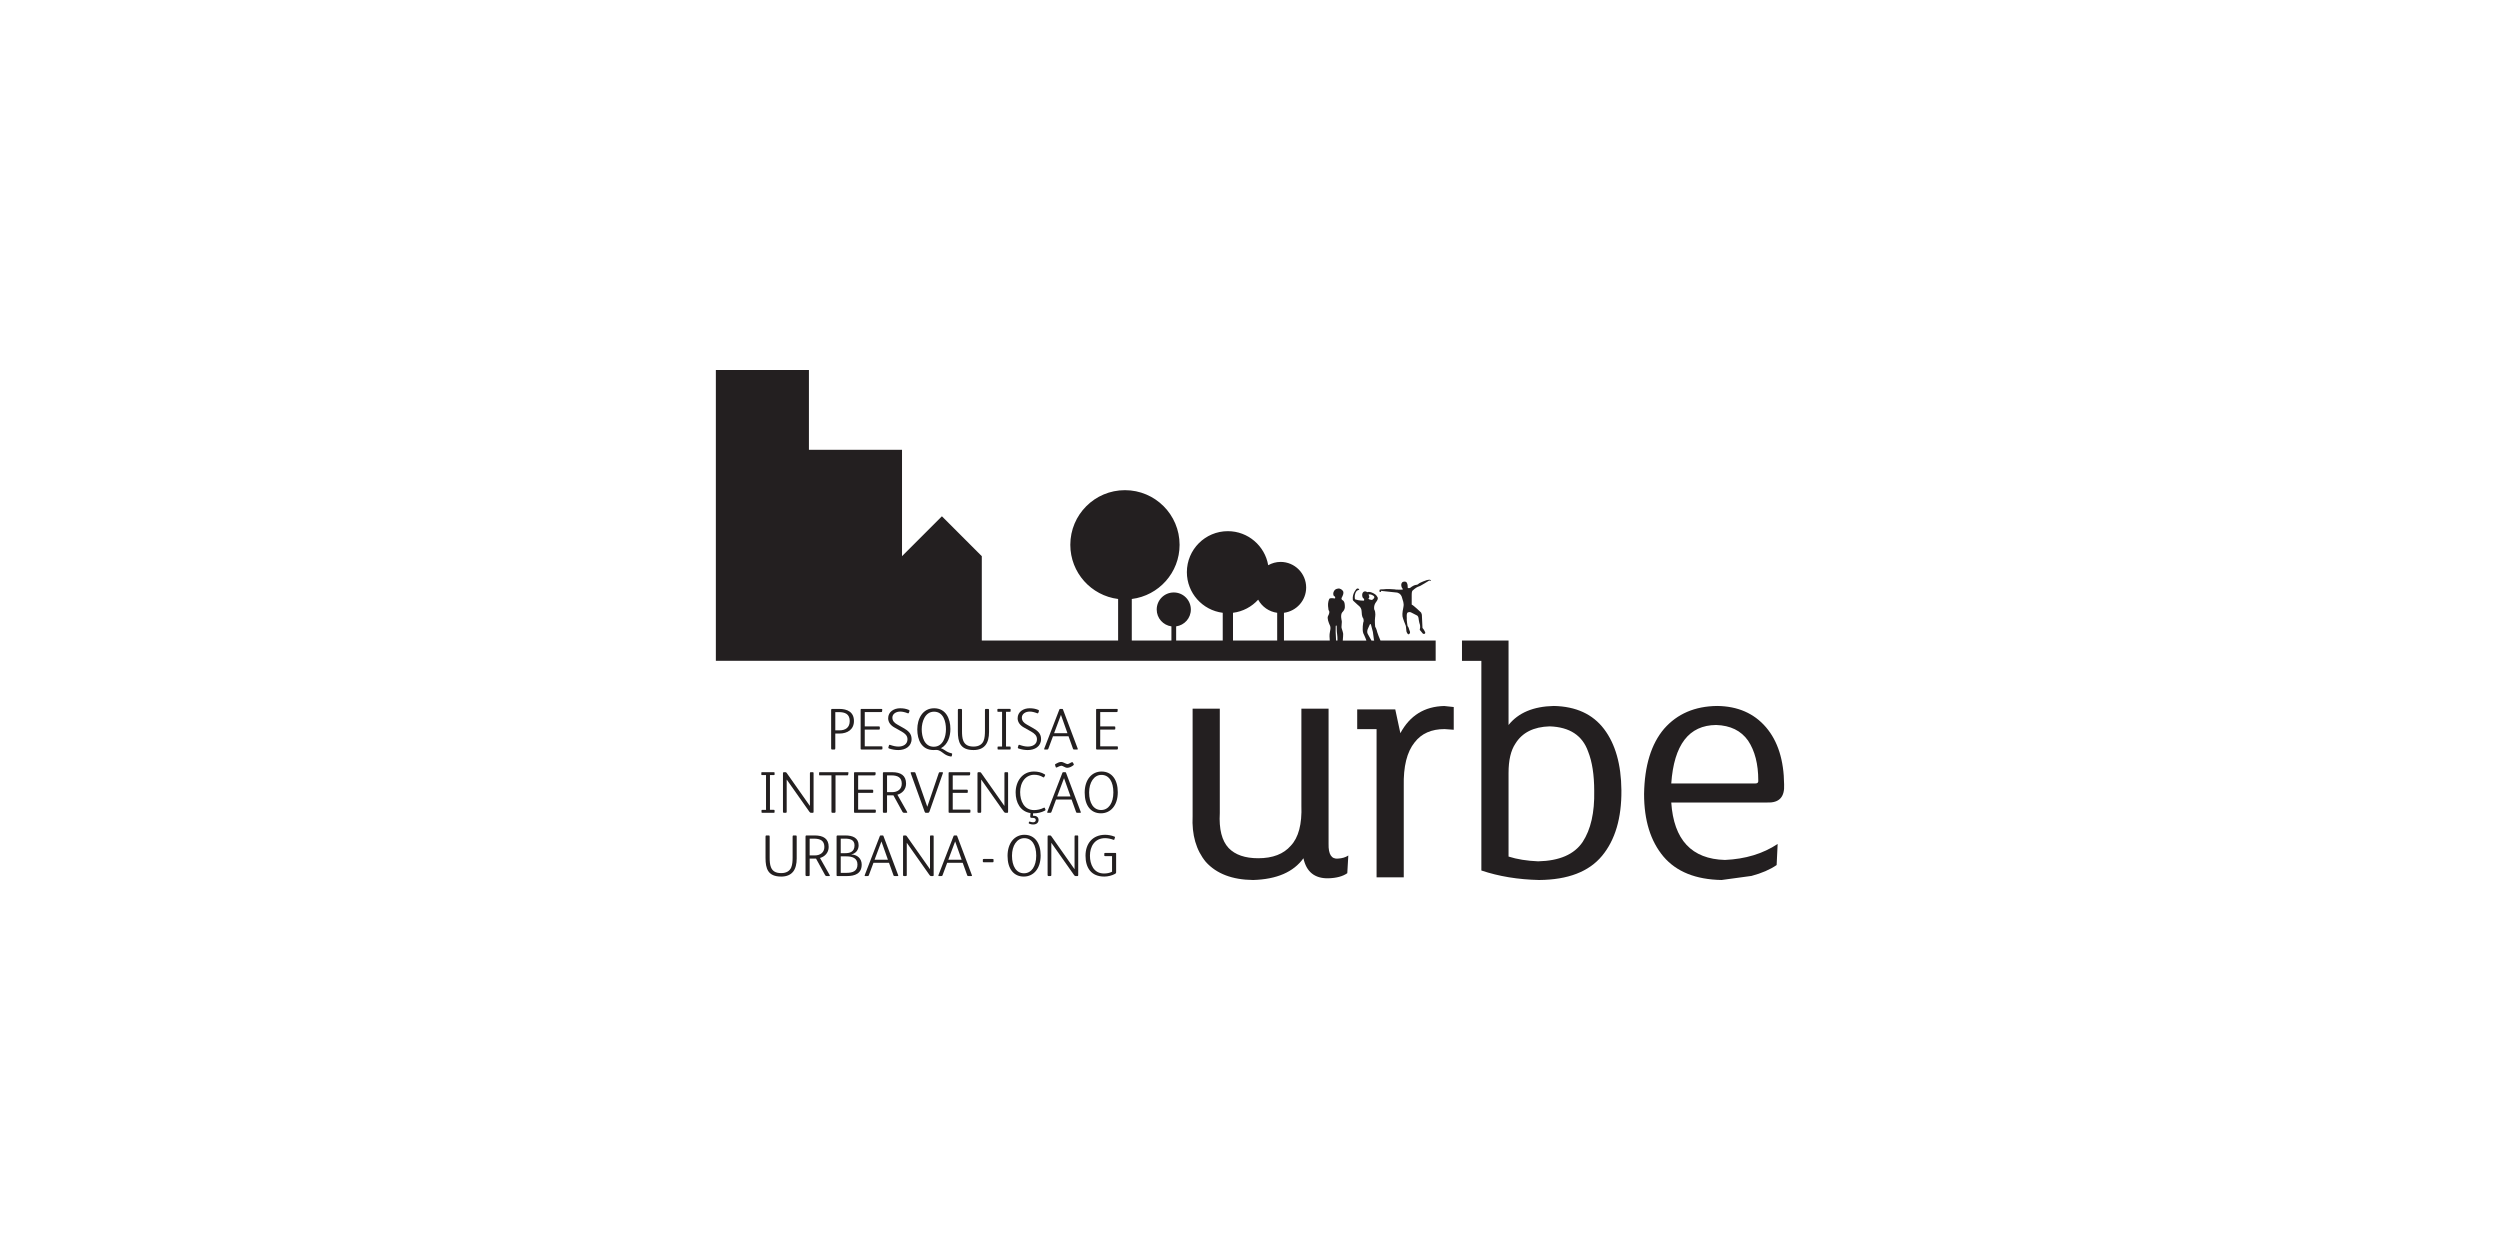 <svg xmlns="http://www.w3.org/2000/svg" id="a" data-name="Logo" width="2000" height="1000" viewBox="0 0 2000 1000"><defs><style>      .b {        fill: #231f20;      }    </style></defs><g><path class="b" d="M1104.8,473.44s.04-1.31.63-.67l12.08,1.27s3.35.34,4.22,4.46c.41,1.92,1.7,3.78.98,7.23-.16.86-1.11,5.14-.71,7.39.4,2.25,2.45,6.89,2.62,7.52.31,1.13.23,2.9.54,4.58,0,0,.71,2.44,1.93,2.21,0,0,1.26-.72.86-2.12,0,0-.24-.77-.67-1.86,0,0-.45-1.95-1.24-2.6,0,0-.87-4.86-.61-6.66,0,0-.45-4.1,1.04-4.33,0,0,1.54-.58,2.61.19l4.73,2.43s.86.72.99,1.89c0,0,.48,3.91,1.13,5.36,0,0,.51,1.74-.15,4.15l2.59,3.1s2.02.71,1.81-1.1c0,0-1.1-2.5-2.2-3.5l-.49-10.45s-.19-1.22-.63-1.9c0,0-6.07-5.88-7.5-6.34v-7.9s-.11-3,.89-3.5c0,0,2.28-2.12,4.04-2.85,0,0,2.03-.67,2.97-1.35,0,0,4.65-2.66,5.18-3.1,0,0,1.21-1.03,1.76-.27,0,0,.92-.04.31-.63-.63-.59-1.99-.22-3.1,0,0,0-5.45,1.8-6.79,3.11-1.36,1.31-2.18-.31-6.59,3.15,0,0-1.53.54-1.88-.26,0,0,.18-2.53-.69-3.92-.85-1.4-2.97-.86-3.51-.45,0,0-1.76,1.26-.5,4.32,0,0,1.53,1.8.32,1.66,0,0-5.63.14-6.13-.22,0,0-6.26-.54-8.92-.04,0,0-3.1-.09-3.05.54.04.63-.28.99,0,1.4.27.4,1.12.04,1.12.04Z"></path><path class="b" d="M1104.39,512.45c-.94-2.21-2.34-5.59-2.62-6.76,0,0-.54-2.68-1.64-4.33,0,0-.5-4.61-.05-7.5,0,0,.74-4.01-.68-6.27,0,0-.8-3.08,1.54-6.08,0,0,2.21-2.59.92-4,0,0-.86-1.79-2.7-2.65,0,0-3.32-2.03-5.41-1.1,0,0-1.05-1.05-2.46-.5-1.42.56-1.72,2.21-1.48,3.69.24,1.48,1.1,1.85,1.3,2.03.18.19.48,1.29-.07,1.54,0,0-4.15.05-6.68-.98,0,0-.7.48-.57-2.71,0,0,.36-4.12,2.75-4.74,0,0,.82-.12.87-.67,0,0-1.11-1.23-2.21-.25,0,0-3.52,3.5-2.96,8.55.1.73.51.97.93,1.4l3.37,3.09s2.53,1.59,2.71,4.42c.13,1.91.13,4.61,1.36,6.08,0,0,.73,1.92,0,3.26,0,0-1.05,5.48,0,8.56,0,0,1.65,3.5,2.2,4.98,0,0,.18.4.26.95h-18.85c.17-1.95.38-4.73.32-5.41-.15-1.56-1.36-4.47-1.36-5.27,0-1.88.4-4,.25-5,0,0-1.42-4.95.45-7.04,0,0,2.38-1.89,1.98-5.08,0,0,.12-3.54-1.8-4.51,0,0-1.26-.45-.74-1.93,0,0,2.78-4.35.54-6.01,0,0-1.45-1.72-3.48-1.36-2,.36-3.1,1.07-3.75,3.47,0,0-.28,2.3.9,2.68.79.25.73,1.57.41,1.77,0,0-3.87-.72-4.48.32-.54.95-1.2,3.32-1.01,5.72.28,3.34.41,3.35.7,3.71.68.88.26,2.56-.7,4.29-.97,1.73.6,5.48,1.17,6.81.56,1.33,1.24,1.99.34,5.86-.57,2.41-.29,4.86-.14,6.97h-36.64v-22.21c10.01-1.35,17.75-9.84,17.75-20.22,0-11.31-9.16-20.49-20.47-20.49-3.62,0-6.95,1.01-9.9,2.65-2.65-15.46-16.09-27.24-32.29-27.24-18.11,0-32.77,14.68-32.77,32.79,0,16.7,12.51,30.49,28.69,32.5v22.21h-37.27v-11.34c6.65-.93,11.76-6.58,11.76-13.46,0-7.56-6.1-13.67-13.66-13.67s-13.65,6.11-13.65,13.67c0,6.89,5.14,12.54,11.77,13.46v11.33h-31.71v-33.24c21.56-2.7,38.24-21.06,38.24-43.34,0-24.13-19.56-43.71-43.71-43.71s-43.71,19.57-43.71,43.71c0,22.28,16.69,40.64,38.24,43.34v33.24h-109.05v-67.48l-31.91-31.92-31.92,31.92v-85.1h-74.47v-63.83l-74.46-.03v232.68h575.85v-16.23h-44.13ZM1094.8,478.68c1.41-.86,0-3.01,0-3.01,1.71-.75,3.92.92,3.92.92,2.16,1.36-.91,3.26-.91,3.26-.87.25-1.3-.07-1.3-.07-1.96-.24-1.71-1.1-1.71-1.1ZM1094.37,507.44s-1.48-1.78.29-5.22l1.19-2.65s.6-1.04.97.31l1.48,5.66.87,6.39.2.53h-2.2l-2.8-5.01ZM1068.53,505.71l.04-4.59s.23-1.8.77-.12c0,0,0,4.52.35,6.21.23,1.03.28,3.48.29,5.24h-1.11l-.33-6.74ZM986.4,490.23c7.95-1,15-4.84,20.13-10.49,3.06,5.62,8.6,9.61,15.21,10.5v22.21h-35.34v-22.22Z"></path></g><g><path class="b" d="M671.59,586.84h-3.36v11.92c0,.52-.19.85-.76.85h-1.8c-.57,0-.76-.33-.76-.85v-30.78c0-.52.19-.85.76-.85h5.72c6.43,0,11.77,2.46,11.77,9.69,0,6.85-5.29,10.02-11.58,10.02ZM670.93,569.68h-2.69v14.61h3.17c4.92,0,8.37-2.17,8.37-7.47,0-5.68-3.83-7.14-8.84-7.14Z"></path><path class="b" d="M705.15,599.61h-15.79c-.71,0-.85-.14-.85-.85v-30.83c0-.61.19-.8.8-.8h15.84c.48,0,.66.14.66.57v.19l-.14,1.18c-.04.57-.38.61-1.09.61h-12.77v11.44h11.25c.57,0,.8.19.8.71v1.13c0,.57-.19.71-.76.71h-11.3v13.38h13.29c.66,0,.85.14.85.61v1.27c0,.47-.14.66-.8.66Z"></path><path class="b" d="M718.61,600.04c-2.37,0-4.87-.42-7.33-1.23-.42-.14-.61-.33-.61-.66,0-.1,0-.19.05-.33l.47-1.56c.09-.28.23-.42.52-.42.14,0,.28.05.47.09,2.08.76,4.35,1.33,6.53,1.33,3.64,0,7.28-1.65,7.28-5.87,0-2.93-2.03-4.63-4.58-6.1l-5.87-3.31c-3.03-1.7-5.01-4.21-5.01-7.38,0-5.25,4.73-7.99,9.51-7.99,2.6,0,4.68.33,6.95,1.28.42.19.62.38.62.71,0,.09,0,.19-.05.33l-.47,1.32c-.1.28-.33.42-.57.42-.14,0-.28-.04-.42-.09-1.89-.76-4.02-1.32-5.87-1.32-1.65,0-3.31.42-4.49,1.32-1.09.8-1.84,2.03-1.84,3.45,0,2.74,1.65,4.3,3.92,5.58l4.92,2.79c3.69,2.08,6.53,4.35,6.53,8.8,0,6-5.06,8.84-10.64,8.84Z"></path><path class="b" d="M761.44,604.72c-.1.33-.24.52-.61.52-.09,0-.19-.05-.28-.05-2.37-.42-3.88-1.13-5.77-2.55-1.89-1.37-3.31-2.69-5.82-2.69-.71,0-1.42.09-2.12.09-9.6,0-13.01-8.22-13.01-16.5s4.07-16.93,13.48-16.93,13.01,8.42,13.01,16.6c0,5.91-1.99,12.39-7.57,15.37,1.8.61,3.17,1.75,4.77,2.69,1.14.66,2.22.99,3.5,1.32.28.1.71.14.71.52,0,.47-.19,1.13-.28,1.61ZM747.21,569.35c-7.23,0-9.83,8.18-9.83,14.04s2.03,14,9.6,14,9.79-8.14,9.79-14.04-1.94-14-9.55-14Z"></path><path class="b" d="M788.28,596.21c-1.89,2.37-5.01,3.83-9.41,3.83-5.39,0-8.61-1.61-10.4-4.4-1.65-2.55-2.18-6.15-2.18-10.49v-17.17c0-.52.19-.85.76-.85h1.8c.57,0,.76.33.76.85v16.79c0,2.93.14,5.63.99,7.76,1.14,2.88,3.45,4.73,8.23,4.73,4.45,0,6.95-1.94,8.04-4.59.9-2.22,1.09-4.96,1.09-7.95v-16.74c0-.52.19-.85.76-.85h1.75c.57,0,.76.33.76.85v17.59c0,4.35-.85,8.04-2.93,10.64Z"></path><path class="b" d="M807.98,599.61h-9.36c-.48,0-.57-.09-.57-.57v-1.33c0-.33.04-.47.57-.47h3.03v-27.81h-3.17c-.48,0-.57-.04-.57-.52v-1.23c0-.47.09-.57.52-.57h9.41c.57,0,.66.14.66.52v1.18c0,.61-.09.61-.66.61h-3.03v27.81h3.03c.52,0,.66.14.66.52v1.18c0,.52-.05.66-.52.66Z"></path><path class="b" d="M822.2,600.04c-2.36,0-4.87-.42-7.33-1.23-.42-.14-.61-.33-.61-.66,0-.1,0-.19.05-.33l.47-1.56c.1-.28.24-.42.52-.42.14,0,.28.05.47.09,2.08.76,4.35,1.33,6.53,1.33,3.64,0,7.28-1.65,7.28-5.87,0-2.93-2.03-4.63-4.59-6.1l-5.86-3.31c-3.03-1.7-5.02-4.21-5.02-7.38,0-5.25,4.73-7.99,9.51-7.99,2.6,0,4.68.33,6.95,1.28.42.19.61.38.61.71,0,.09,0,.19-.05.33l-.47,1.32c-.1.28-.34.42-.57.42-.14,0-.28-.04-.42-.09-1.89-.76-4.02-1.32-5.86-1.32-1.65,0-3.31.42-4.49,1.32-1.09.8-1.84,2.03-1.84,3.45,0,2.74,1.65,4.3,3.92,5.58l4.92,2.79c3.69,2.08,6.53,4.35,6.53,8.8,0,6-5.06,8.84-10.64,8.84Z"></path><path class="b" d="M861.67,599.61h-2.22c-.71,0-.85-.05-1.09-.71l-3.54-9.88h-12.44l-3.69,9.93c-.23.61-.38.66-.99.66h-2.03c-.19,0-.33-.09-.33-.33,0-.09,0-.28.09-.47l12.06-31.2c.1-.29.34-.47.62-.47h1.7c.28,0,.42.09.57.42l11.78,31.3c.04.19.09.28.09.38,0,.33-.33.38-.57.38ZM848.76,571.9l-5.48,14.66h10.68l-5.2-14.66Z"></path><path class="b" d="M893.52,599.61h-15.79c-.71,0-.85-.14-.85-.85v-30.83c0-.61.19-.8.8-.8h15.84c.47,0,.66.14.66.57v.19l-.14,1.18c-.05.57-.38.61-1.09.61h-12.77v11.44h11.25c.57,0,.8.19.8.71v1.13c0,.57-.19.71-.76.71h-11.3v13.38h13.29c.66,0,.85.14.85.61v1.27c0,.47-.14.66-.8.66Z"></path><path class="b" d="M619.14,650.23h-9.36c-.47,0-.57-.09-.57-.57v-1.32c0-.33.05-.47.57-.47h3.03v-27.81h-3.17c-.47,0-.57-.04-.57-.52v-1.23c0-.47.1-.57.52-.57h9.41c.57,0,.66.14.66.52v1.18c0,.61-.09.61-.66.61h-3.03v27.81h3.03c.52,0,.66.14.66.52v1.18c0,.52-.04.66-.52.66Z"></path><path class="b" d="M650.24,650.23h-1.51c-.47,0-.75-.19-1.23-.85l-18.06-25.63h-.09v25.63c0,.57-.23.85-.76.85h-1.47c-.52,0-.75-.28-.75-.85v-30.78c0-.57.23-.85.75-.85h1.19c.42,0,.71.09,1.04.61l18.49,26.29h.09v-26.05c0-.66.19-.85.71-.85h1.46c.52,0,.76.14.76.8v30.83c0,.66-.14.85-.62.85Z"></path><path class="b" d="M678.55,619.68c-.1.61-.43.61-1,.61h-9.13v29.08c0,.57-.23.85-.75.85h-1.75c-.52,0-.76-.28-.76-.85v-29.08h-9.27c-.47,0-.61-.05-.61-.52v-1.46c0-.47.09-.57.52-.57h22.32c.47,0,.66.09.66.38v.14l-.23,1.42Z"></path><path class="b" d="M699.86,650.23h-15.79c-.71,0-.85-.14-.85-.85v-30.83c0-.61.19-.8.8-.8h15.84c.47,0,.66.14.66.57v.19l-.14,1.18c-.05.57-.38.61-1.09.61h-12.77v11.44h11.25c.57,0,.8.19.8.71v1.14c0,.57-.19.71-.76.71h-11.3v13.38h13.29c.66,0,.85.14.85.61v1.27c0,.47-.14.66-.8.66Z"></path><path class="b" d="M725.33,650.23h-2.13c-.61,0-.95-.23-1.23-.76l-7.23-13.19h-5.11v13.1c0,.57-.23.85-.75.85h-1.8c-.52,0-.76-.28-.76-.85v-30.78c0-.57.24-.85.76-.85h6.62c7,0,11.16,2.65,11.16,9.22,0,4.68-3.22,7.76-6.95,8.8l7.71,13.62c.14.23.19.42.19.57,0,.23-.19.28-.47.28ZM713.04,620.3h-3.41v13.43h4.07c4.35,0,7.71-2.32,7.71-6.76,0-4.92-3.07-6.67-8.37-6.67Z"></path><path class="b" d="M754.3,618.59l-10.78,30.83c-.24.61-.52.8-1.09.8h-1.7c-.57,0-.76-.14-1.04-.9l-11.02-30.54c-.1-.24-.14-.47-.14-.61,0-.33.23-.42.61-.42h1.99c.85,0,1.09.14,1.32.85l9.36,26.76h.05l9.08-26.71c.28-.8.47-.9,1.23-.9h1.46c.47,0,.76.14.76.47,0,.09-.05.23-.1.38Z"></path><path class="b" d="M775.52,650.23h-15.79c-.71,0-.85-.14-.85-.85v-30.83c0-.61.19-.8.8-.8h15.84c.47,0,.66.14.66.57v.19l-.14,1.18c-.04.57-.38.61-1.09.61h-12.76v11.44h11.25c.57,0,.8.19.8.71v1.14c0,.57-.19.71-.75.71h-11.3v13.38h13.29c.66,0,.85.14.85.61v1.27c0,.47-.14.66-.8.66Z"></path><path class="b" d="M805.85,650.23h-1.51c-.47,0-.75-.19-1.23-.85l-18.06-25.63h-.09v25.63c0,.57-.23.85-.76.85h-1.47c-.52,0-.75-.28-.75-.85v-30.78c0-.57.23-.85.75-.85h1.19c.42,0,.71.09,1.04.61l18.49,26.29h.09v-26.05c0-.66.19-.85.71-.85h1.46c.52,0,.76.14.76.8v30.83c0,.66-.14.85-.62.85Z"></path><path class="b" d="M835.82,648.57c-2.79,1.42-5.81,2.13-8.94,2.08h-.42l-.1,1.94h.38c1.94,0,4.11.76,4.11,3.36,0,1.89-1.28,3.64-4.35,3.64-1.23,0-1.89-.19-2.88-.57-.47-.19-.66-.33-.66-.57,0-.05,0-.14.05-.24l.19-.57c.1-.28.19-.38.38-.38.1,0,.24.05.42.1.76.28,1.89.47,2.5.47,1,0,2.03-.52,2.13-1.65v-.19c0-1.09-.85-1.7-2.51-1.7h-.76c-.95,0-1.18-.42-1.18-1.09,0-.19,0-.42.05-.66l.19-2.08c-8.13-1.18-11.91-8.37-11.91-16.5,0-8.61,5.15-16.74,14.61-16.74,3.03,0,5.96.61,8.51,2.18.33.19.52.38.52.61,0,.14-.05.28-.14.42l-.61,1.13c-.14.28-.28.38-.47.38-.14,0-.28-.05-.42-.14-2.13-1.32-4.54-1.99-7.14-1.99-3.22,0-6.1,1.42-8.04,3.78-2.32,2.84-3.21,6.57-3.21,10.12,0,6.95,3.07,14.37,11.2,14.37,2.36,0,5.44-.66,7.66-1.84.19-.09.33-.14.47-.14.19,0,.34.14.42.38l.43.99c.09.19.09.33.09.47,0,.28-.19.42-.57.61Z"></path><path class="b" d="M864.13,650.23h-2.22c-.71,0-.85-.05-1.09-.71l-3.55-9.88h-12.44l-3.69,9.93c-.24.61-.38.66-1,.66h-2.03c-.19,0-.33-.09-.33-.33,0-.09,0-.28.09-.47l12.06-31.2c.09-.29.33-.47.61-.47h1.7c.29,0,.43.09.57.42l11.77,31.3c.05.19.1.28.1.38,0,.33-.33.38-.57.38ZM858.69,612.21c-1.42,1.09-3.12,2.03-4.92,2.03s-3.22-1.65-4.87-1.65c-.57,0-2.17.71-3.07,1.18-.33.19-.57.28-.76.28-.23,0-.42-.14-.52-.47l-.38-1.23c-.1-.23-.19-.38-.19-.52,0-.28.23-.47.66-.76,1.23-.76,2.84-1.51,4.26-1.51,1.89,0,3.83,1.7,5.16,1.7.57,0,1.89-.75,2.93-1.32.33-.19.52-.23.71-.23.24,0,.47.09.66.42l.47.85c.14.24.23.38.23.57,0,.28-.14.47-.38.66ZM851.22,622.52l-5.49,14.66h10.69l-5.2-14.66Z"></path><path class="b" d="M880.75,650.65c-8.08,0-13-6.19-13-16.55s5.67-16.88,13.48-16.88c8.32,0,13,6.67,13,16.55,0,10.78-5.91,16.88-13.48,16.88ZM881.13,619.92c-5.91,0-9.83,6.01-9.83,14.04,0,8.56,3.55,14.05,9.6,14.05s9.79-5.68,9.79-14.09-3.36-14-9.55-14Z"></path><path class="b" d="M634.41,697.43c-1.89,2.36-5.01,3.83-9.41,3.83-5.39,0-8.61-1.61-10.41-4.4-1.65-2.55-2.17-6.15-2.17-10.49v-17.17c0-.52.19-.85.76-.85h1.8c.57,0,.76.33.76.85v16.79c0,2.93.14,5.63,1,7.76,1.13,2.88,3.45,4.73,8.22,4.73,4.45,0,6.95-1.94,8.04-4.59.9-2.22,1.09-4.96,1.09-7.95v-16.74c0-.52.19-.85.76-.85h1.75c.57,0,.76.33.76.85v17.59c0,4.35-.85,8.04-2.93,10.64Z"></path><path class="b" d="M663.43,700.84h-2.13c-.61,0-.95-.23-1.23-.76l-7.23-13.19h-5.11v13.1c0,.57-.24.85-.76.85h-1.8c-.52,0-.75-.28-.75-.85v-30.78c0-.57.23-.85.75-.85h6.62c7,0,11.16,2.65,11.16,9.22,0,4.68-3.22,7.76-6.95,8.8l7.71,13.62c.14.23.19.42.19.57,0,.23-.19.28-.47.28ZM651.13,670.91h-3.4v13.43h4.06c4.35,0,7.71-2.32,7.71-6.76,0-4.92-3.07-6.67-8.37-6.67Z"></path><path class="b" d="M677.45,700.84h-7.33c-.66,0-.85-.09-.85-.8v-30.78c0-.71.23-.9,1.08-.9h5.96c6,0,10.59,2.03,10.59,7.9,0,3.5-2.08,6.52-5.91,7.28v.05c4.68.09,8.37,3.12,8.37,8.04,0,7.23-5.34,9.22-11.92,9.22ZM675.85,670.91h-3.26v11.63h3.64c3.26,0,7.38-.8,7.38-6.24,0-4.58-3.69-5.39-7.76-5.39ZM677.08,685.09h-4.49v13.19h4.49c5.15,0,8.89-1.42,8.89-6.62s-4.07-6.57-8.89-6.57Z"></path><path class="b" d="M718.06,700.84h-2.22c-.71,0-.85-.05-1.09-.71l-3.54-9.88h-12.44l-3.69,9.93c-.23.61-.38.66-1,.66h-2.03c-.19,0-.33-.09-.33-.33,0-.09,0-.28.1-.47l12.06-31.2c.09-.29.33-.47.61-.47h1.7c.29,0,.43.09.57.42l11.77,31.3c.05.19.1.28.1.38,0,.33-.34.38-.57.38ZM705.15,673.13l-5.49,14.66h10.68l-5.2-14.66Z"></path><path class="b" d="M746.32,700.84h-1.51c-.47,0-.76-.19-1.23-.85l-18.06-25.63h-.1v25.63c0,.57-.23.85-.76.85h-1.46c-.52,0-.76-.28-.76-.85v-30.78c0-.57.23-.85.76-.85h1.18c.43,0,.71.09,1.04.61l18.49,26.29h.09v-26.05c0-.66.19-.85.71-.85h1.46c.52,0,.76.14.76.8v30.83c0,.66-.14.85-.61.85Z"></path><path class="b" d="M777.03,700.84h-2.22c-.71,0-.85-.05-1.09-.71l-3.55-9.88h-12.43l-3.69,9.93c-.24.61-.38.66-.99.66h-2.03c-.19,0-.33-.09-.33-.33,0-.09,0-.28.09-.47l12.06-31.2c.1-.29.33-.47.61-.47h1.7c.28,0,.42.09.57.42l11.77,31.3c.05.19.09.28.09.38,0,.33-.33.38-.57.38ZM764.12,673.13l-5.48,14.66h10.68l-5.2-14.66Z"></path><path class="b" d="M794.03,689.82h-6.81c-.8,0-.95-.19-.95-.71v-1.23c0-.57.19-.71.8-.71h6.81c.85,0,.95.14.95.8v.95c0,.71-.14.9-.8.9Z"></path><path class="b" d="M819.04,701.26c-8.08,0-13-6.19-13-16.55s5.67-16.88,13.48-16.88c8.32,0,13,6.67,13,16.55,0,10.78-5.91,16.88-13.48,16.88ZM819.42,670.53c-5.91,0-9.83,6.01-9.83,14.04,0,8.56,3.55,14.05,9.6,14.05s9.79-5.68,9.79-14.09-3.36-14-9.55-14Z"></path><path class="b" d="M861.95,700.84h-1.51c-.47,0-.75-.19-1.23-.85l-18.06-25.63h-.09v25.63c0,.57-.23.85-.76.85h-1.47c-.52,0-.75-.28-.75-.85v-30.78c0-.57.23-.85.75-.85h1.19c.42,0,.71.09,1.04.61l18.49,26.29h.09v-26.05c0-.66.19-.85.71-.85h1.46c.52,0,.76.14.76.8v30.83c0,.66-.14.85-.62.85Z"></path><path class="b" d="M891.96,699.13c-2.12,1.23-5.67,2.13-8.46,2.13-10.55,0-15.09-7-15.09-16.69s5.63-16.74,15.75-16.74c2.13,0,5.2.52,7.33,1.42.38.14.52.23.52.47,0,.09-.05.19-.09.38l-.38,1.32c-.09.33-.23.47-.47.47-.1,0-.24-.04-.43-.09-1.89-.76-4.73-1.28-6.48-1.28-8.42,0-12.2,6.67-12.2,14,0,6.9,2.93,14.28,11.25,14.28,2.18,0,4.49-.38,6.43-1.42v-12.48h-5.44c-.61,0-.76,0-.76-.76v-1.18c0-.52.15-.61.71-.61h7.99c.66,0,.76.14.76.8v14.18c0,1.14-.04,1.28-.95,1.8Z"></path></g><g><path class="b" d="M1078.65,684.42l-.82,14.14c-3.63,2.54-8.7,3.9-15.23,4.08-10.88.18-17.5-5.17-19.85-16.04-7.98,11.06-21.4,16.86-40.25,17.4-16.68-.18-29.28-4.99-37.8-14.42-7.8-9.42-11.33-21.66-10.61-36.71v-85.93h21.75v83.48c-.73,12.88,1.63,22.21,7.07,28.01,5.26,5.44,13.14,8.16,23.66,8.16,11.6,0,20.3-3.35,26.11-10.06,6.16-6.53,8.97-17.22,8.43-32.09v-77.5h21.75v108.23c-.18,8.34,2.35,12.24,7.61,11.69,3.26-.18,5.98-.99,8.16-2.45v-.27.27Z"></path><path class="b" d="M1162.99,565.59v18.22l-7.34-.54c-10.52,0-18.49,3.54-23.93,10.61-6.17,7.61-9.07,19.31-8.71,35.08v72.88h-21.75v-118.56h-15.5v-15.77h30.45l4.08,19.04c7.61-14.14,19.31-21.39,35.08-21.75l7.61.82v-.27.27Z"></path><path class="b" d="M1281.62,684.69c-10.52,12.69-27.29,19.13-50.3,19.31-16.86-.37-32.27-2.9-46.23-7.61v-167.71h-15.5v-16.24h37.25v67.56c7.8-9.79,19.85-14.86,36.17-15.23,17.77.37,31.18,6.53,40.25,18.49,9.06,11.97,13.68,28.28,13.87,48.95.18,22.3-4.99,39.8-15.5,52.48ZM1275.37,632.75c0-12.87-1.63-23.39-4.89-31.54-4.54-12.87-14.78-19.58-30.73-20.12-12.88.37-22.03,4.99-27.47,13.87-3.63,5.44-5.44,13.23-5.44,23.39v66.9c6.89,2.18,14.77,3.45,23.66,3.81,17.04-.36,28.92-5.53,35.63-15.5,6.52-9.97,9.6-23.56,9.24-40.79v-.27.27Z"></path><path class="b" d="M1413.96,642h-76.95c1.99,29.91,16.32,45.24,42.96,45.96,16.32-.72,30.37-4.99,42.15-12.78l-.81,16.86c-5.26,3.63-11.97,6.53-20.12,8.7l-23.93,3.26c-20.66-.37-36.16-6.61-46.5-18.76-10.34-12.32-15.5-29-15.5-50.04.36-22.66,5.71-40.06,16.04-52.21,10.51-11.96,24.65-18.03,42.42-18.22,16.49.18,29.55,5.89,39.16,17.13,9.42,11.06,14.23,26.28,14.41,45.68.54,9.97-3.9,14.78-13.32,14.41ZM1406.62,624.32c0-13.05-2.72-23.66-8.16-31.82-5.62-7.98-14.14-12.14-25.56-12.51-21.75.18-33.72,15.77-35.89,46.77h67.44c1.63,0,2.35-.82,2.17-2.45v-.27.27Z"></path></g></svg>